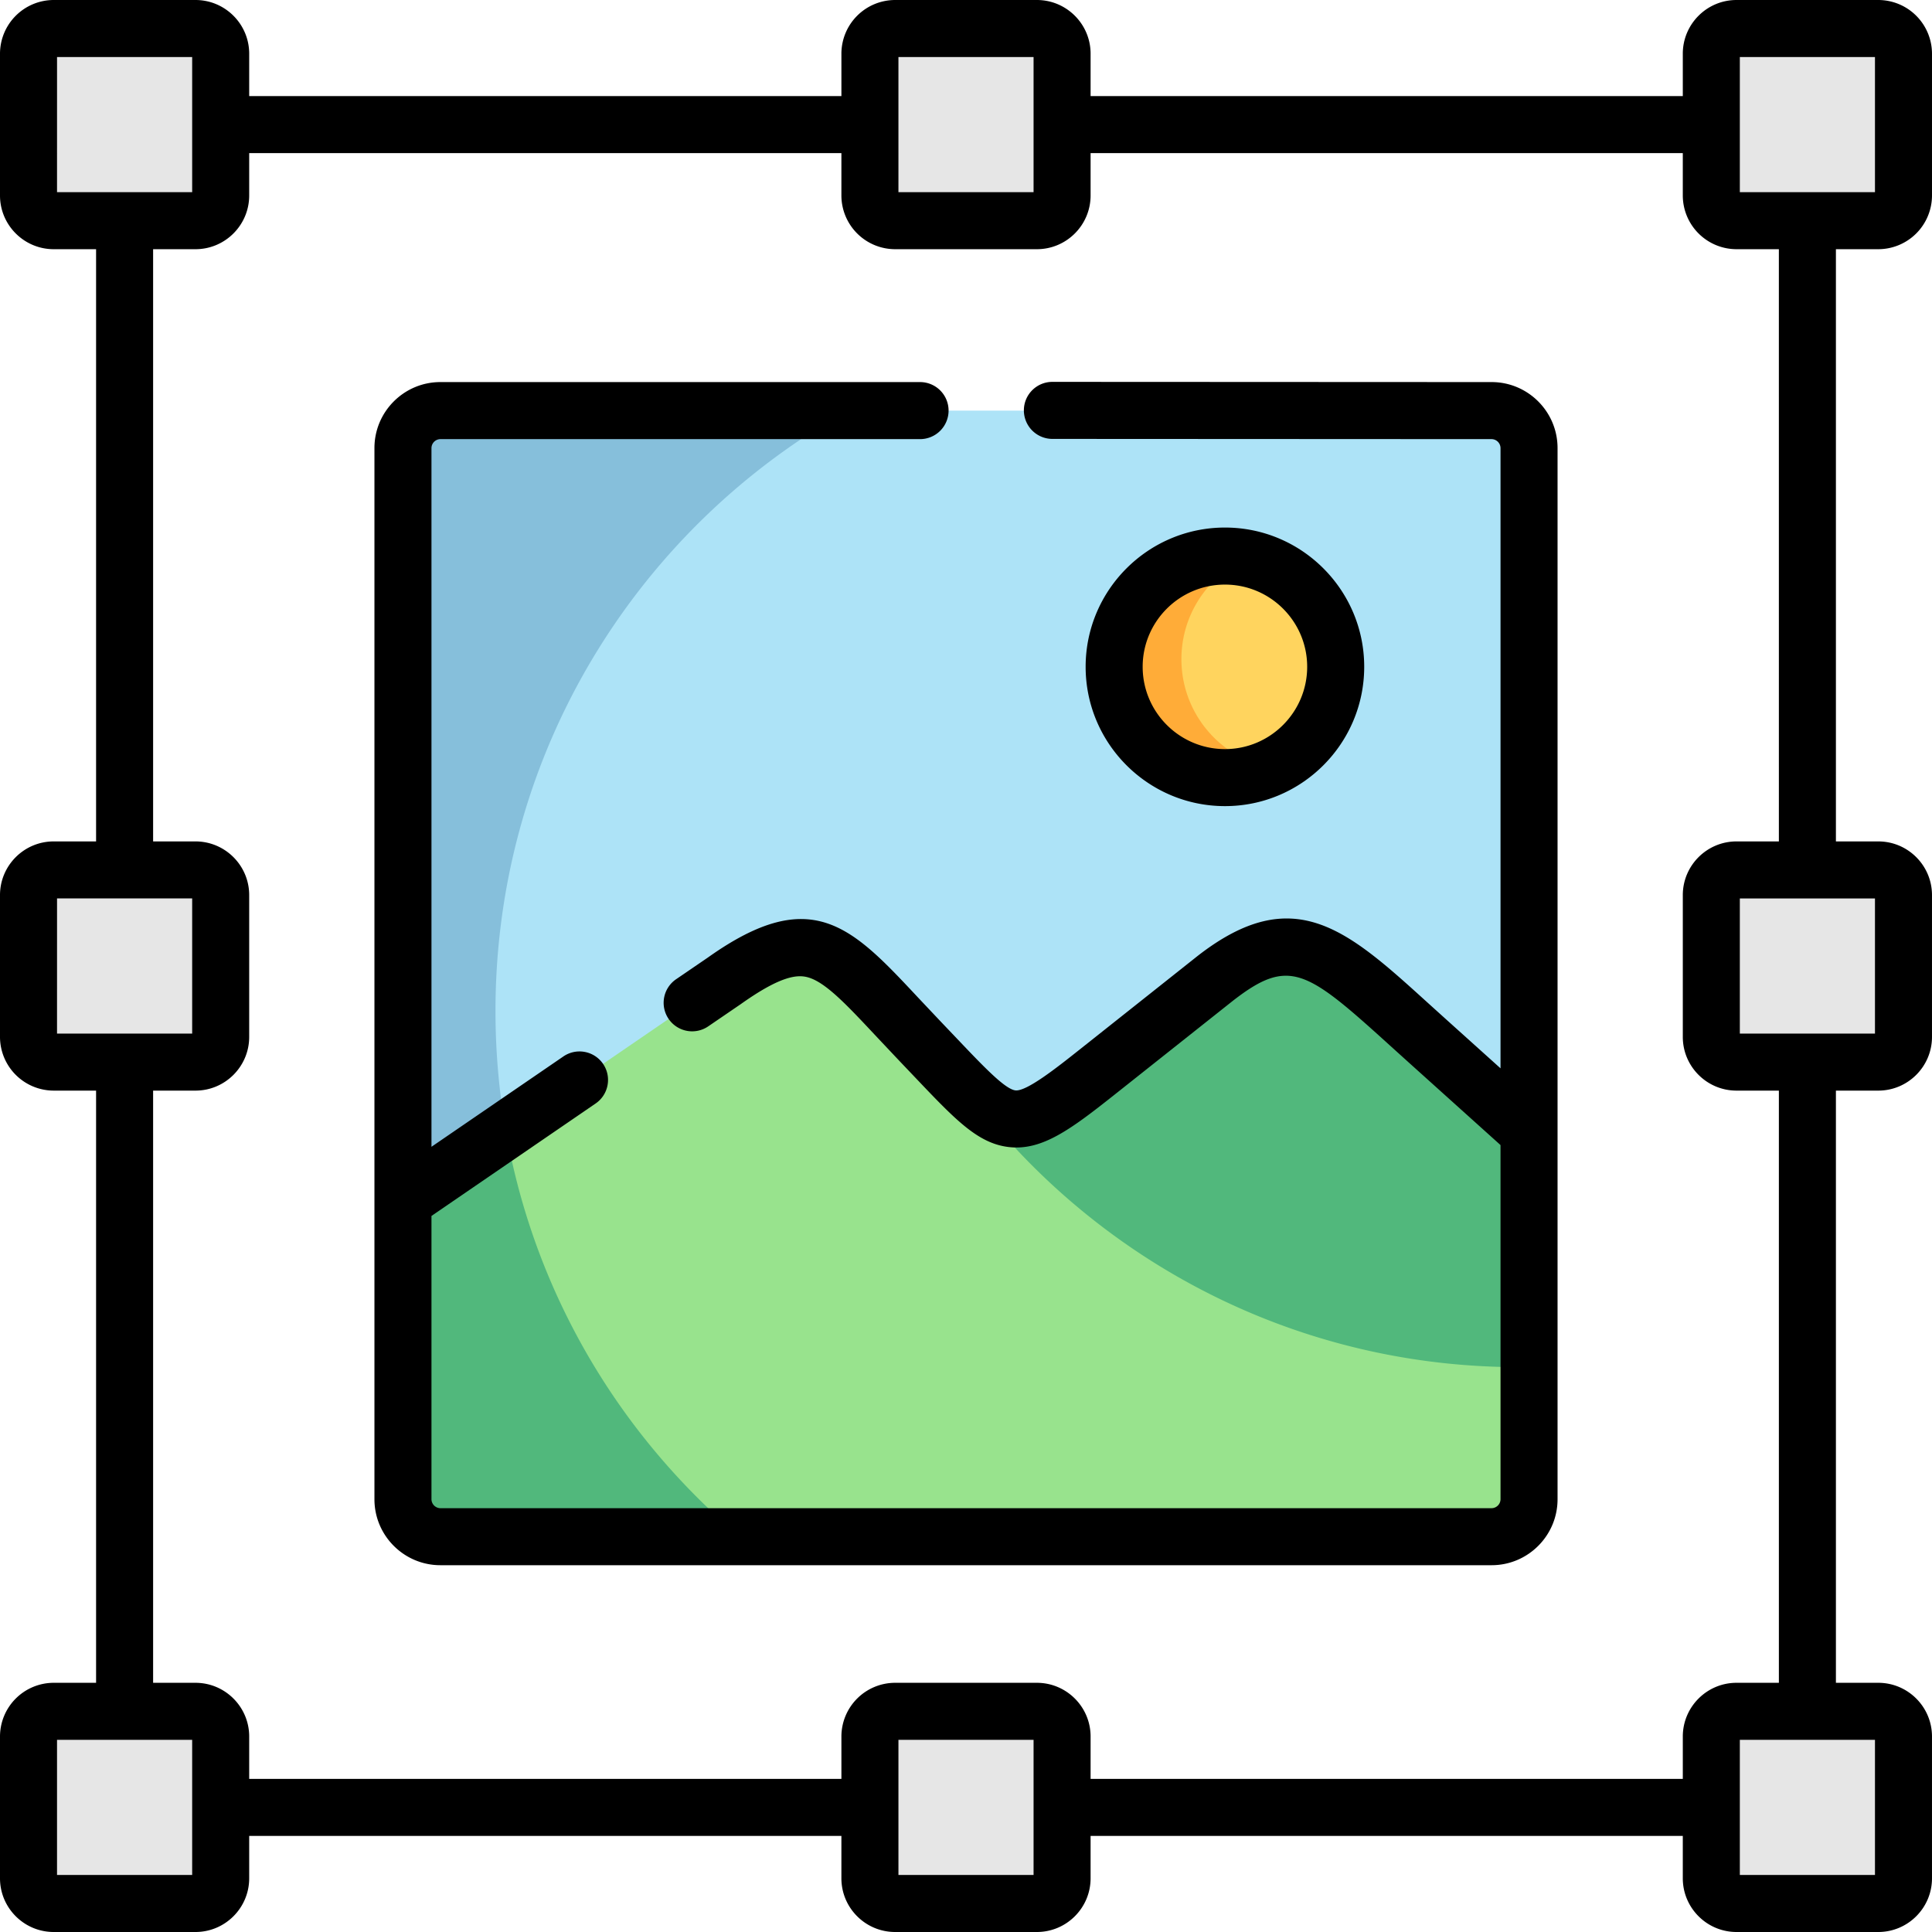 <svg xmlns="http://www.w3.org/2000/svg" xmlns:xlink="http://www.w3.org/1999/xlink" height="682.667" viewBox="0 0 512.001 512" width="682.667" xmlns:v="https://vecta.io/nano"><g fill-rule="evenodd"><g fill="#e6e6e6"><path d="M58.484 51.813V14.23c0-3.68-2.996-6.672-6.672-6.672H14.23a6.68 6.68 0 0 0-6.672 6.672v37.582a6.68 6.68 0 0 0 6.672 6.672h37.582c3.676 0 6.672-2.992 6.672-6.672zm216.309 6.671a6.68 6.68 0 0 0 6.672-6.672V14.23a6.68 6.68 0 0 0-6.672-6.672h-37.582a6.68 6.68 0 0 0-6.672 6.672v37.582a6.68 6.68 0 0 0 6.672 6.672zm222.977 0c3.68 0 6.676-2.992 6.676-6.672V14.23c0-3.68-2.996-6.672-6.676-6.672h-37.582c-3.676 0-6.672 2.992-6.672 6.672v37.582c0 3.68 2.996 6.672 6.672 6.672zm0 0"/><use xlink:href="#B"/><use xlink:href="#C"/><use xlink:href="#C" y="222.98"/><path d="M274.793 504.445c3.68 0 6.672-2.996 6.672-6.672v-37.582a6.68 6.68 0 0 0-6.672-6.672h-37.582a6.68 6.68 0 0 0-6.672 6.672v37.582c0 3.676 2.992 6.672 6.672 6.672zm0 0"/><use xlink:href="#B" y="222.98"/></g><path d="M106.785 118.734v209.664l85.199-58.367c24.523-17.422 29.656-7.16 51.871 16.055 23.379 24.406 23.094 27.059 46.82 8.238l31.449-24.949c21.953-17.051 31.191-5.789 56.371 16.82l26.719 24.012V118.734c0-5.445-4.477-9.922-9.926-9.922H116.711c-5.445 0-9.926 4.477-9.926 9.922zm0 0" fill="#ade3f7"/><path d="M106.785 318.246v79.07c0 5.445 4.48 9.922 9.926 9.922h278.578c5.449 0 9.926-4.477 9.926-9.922v-97.234l-26.719-24.039c-25.18-22.609-34.418-33.871-56.371-16.82l-31.449 24.953c-9.324 7.383-14.914 11.461-19.734 12.23-7.414 1.168-12.887-5.617-27.086-20.445-22.215-23.211-27.344-33.477-51.871-16.055zm0 0" fill="#98e38d"/><path d="M106.785 118.734v199.512l27.262-18.645a184.12 184.12 0 0 1-2.738-31.684c0-68.348 37.641-127.914 93.328-159.109H116.711a9.98 9.98 0 0 0-9.926 9.926zm0 0" fill="#86bfdb"/><path d="M106.785 397.316c0 5.445 4.48 9.922 9.926 9.922h79.383c-29.742-25.09-51.328-59.508-60.254-98.742-.684-2.937-1.281-5.902-1.793-8.895l-27.262 18.645zM271.199 306.5c33.16 34.387 79.695 55.801 131.223 55.801l2.793-.027v-62.191l-26.719-24.035c-25.18-22.613-34.418-33.875-56.371-16.824l-31.449 24.953c-9.324 7.383-14.914 11.461-19.734 12.23-4.82.738-8.809-1.855-14.914-7.844a186 186 0 0 0 15.172 17.938zm0 0" fill="#51b87c"/><path d="M295.266 176.703c0 16.227 13.145 29.371 29.371 29.371 16.191 0 29.336-13.148 29.336-29.371 0-16.195-13.145-29.34-29.336-29.34-16.227 0-29.371 13.145-29.371 29.34zm0 0" fill="#ffd45e"/><path d="M313.086 174.68c0-11.891 7.102-22.156 17.281-26.75a29.45 29.45 0 0 0-5.73-.566c-16.227 0-29.371 13.145-29.371 29.34 0 16.227 13.145 29.371 29.371 29.371a29.29 29.29 0 0 0 12.059-2.598c-13.457-2.68-23.609-14.543-23.609-28.797zm0 0" fill="#ffac38"/></g><path d="M497.77 66.039A14.25 14.25 0 0 0 512 51.809V14.23A14.25 14.25 0 0 0 497.77 0h-37.582c-7.844 0-14.227 6.383-14.227 14.23v11.234H289.02V14.23c0-7.848-6.383-14.23-14.227-14.23h-37.582a14.25 14.25 0 0 0-14.23 14.23v11.234H66.039V14.23C66.039 6.383 59.656 0 51.813 0H14.23A14.25 14.25 0 0 0 0 14.23v37.582c0 7.844 6.383 14.227 14.23 14.227h11.234v156.945H14.23c-7.848 0-14.23 6.379-14.23 14.227v37.582a14.25 14.25 0 0 0 14.23 14.23h11.234v156.938H14.23A14.25 14.25 0 0 0 0 460.191v37.582C0 505.617 6.383 512 14.23 512h37.582c7.844 0 14.227-6.383 14.227-14.227v-11.234H222.98v11.234c0 7.844 6.383 14.227 14.23 14.227h37.582c7.844 0 14.227-6.383 14.227-14.227v-11.234H445.96v11.234c0 7.844 6.383 14.227 14.23 14.227h37.582c7.844 0 14.227-6.383 14.227-14.227v-37.582c0-7.848-6.383-14.23-14.227-14.23h-11.234V289.023h11.234c7.844 0 14.227-6.387 14.227-14.23v-37.582c0-7.848-6.383-14.227-14.227-14.227h-11.234V66.039zm-36.695-50.926h35.813v35.813h-35.812zm-222.98 0h35.813v35.813h-35.812zm-222.98 0h35.813v35.813H15.113zm0 222.98h35.813v35.816H15.113zm35.813 258.793H15.113v-35.812h35.813zm222.98 0h-35.812v-35.812h35.813zm222.98 0h-35.812v-35.812h35.813zm0-222.98h-35.812v-35.812h35.813zm-25.465-50.922h-11.234c-7.844 0-14.227 6.379-14.227 14.227v37.582c0 7.848 6.383 14.23 14.227 14.23h11.234v156.938h-11.234c-7.844 0-14.227 6.383-14.227 14.23v11.234H289.02v-11.234c0-7.848-6.383-14.23-14.227-14.23h-37.582a14.25 14.25 0 0 0-14.23 14.23v11.234H66.039v-11.234c0-7.848-6.383-14.23-14.227-14.23H40.578V289.023h11.234c7.844 0 14.227-6.387 14.227-14.23v-37.582c0-7.848-6.383-14.227-14.227-14.227H40.578V66.039h11.234c7.844 0 14.227-6.383 14.227-14.23v-11.23H222.98v11.23a14.25 14.25 0 0 0 14.23 14.23h37.582c7.844 0 14.227-6.383 14.227-14.23v-11.23H445.96v11.23a14.25 14.25 0 0 0 14.23 14.23h11.23zm-109.892-46.281c0-20.344-16.551-36.898-36.895-36.898-20.363 0-36.93 16.555-36.93 36.898 0 20.363 16.566 36.926 36.93 36.926 20.344 0 36.895-16.562 36.895-36.926zm-58.711 0c0-12.012 9.785-21.781 21.816-21.781 12.008 0 21.781 9.77 21.781 21.781 0 12.027-9.773 21.813-21.781 21.813-12.031 0-21.816-9.785-21.816-21.812zm0 0"/><path d="M395.293 101.254l-116.395-.055c-4.176 0-7.559 3.379-7.559 7.551a7.56 7.56 0 0 0 7.551 7.563l116.398.059a2.4 2.4 0 0 1 2.367 2.363v164.383l-14.109-12.695-5.203-4.699c-21.363-19.379-35.48-32.176-60.918-12.422l-31.449 24.953c-5.883 4.664-13.945 11.051-16.879 10.707-2.758-.32-8.441-6.301-15.645-13.879l-4.141-4.348-6.062-6.422c-17.547-18.754-28.145-30.078-55.586-10.605l-8.496 5.805a7.56 7.56 0 0 0-1.977 10.504 7.55 7.55 0 0 0 10.5 1.977l8.555-5.844c.039-.023.078-.051.113-.078 10.879-7.73 15.223-7.871 18.035-6.984 4.617 1.449 10.156 7.367 17.82 15.555l6.18 6.551 4.102 4.309c10.742 11.301 16.66 17.527 24.859 18.477 8.734 1.012 16.332-4.613 28.012-13.879l31.391-24.906c14.883-11.555 19.484-8.176 41.434 11.73l5.25 4.742 24.215 21.789v93.867a2.4 2.4 0 0 1-2.367 2.363H116.711a2.4 2.4 0 0 1-2.367-2.363v-75.086l43.504-29.801c3.441-2.359 4.324-7.062 1.965-10.508a7.56 7.56 0 0 0-10.508-1.961l-34.961 23.945V118.734a2.4 2.4 0 0 1 2.367-2.363h127.113a7.56 7.56 0 0 0 7.559-7.559 7.56 7.56 0 0 0-7.559-7.559H116.711c-9.641 0-17.48 7.844-17.48 17.48v199.559.016 79.008c0 9.641 7.84 17.48 17.48 17.48h278.578c9.641 0 17.48-7.84 17.48-17.48V118.734c0-9.637-7.84-17.48-17.477-17.48zm0 0"/><defs ><path id="B" d="M504.445 274.793v-37.582c0-3.68-2.996-6.672-6.676-6.672h-37.582c-3.676 0-6.672 2.992-6.672 6.672v37.582c0 3.676 2.996 6.672 6.672 6.672h37.582c3.68 0 6.676-2.996 6.676-6.672zm0 0"/><path id="C" d="M58.484 274.793v-37.582c0-3.68-2.996-6.672-6.672-6.672H14.23a6.68 6.68 0 0 0-6.672 6.672v37.582c0 3.676 2.992 6.672 6.672 6.672h37.582c3.676 0 6.672-2.996 6.672-6.672zm0 0"/></defs></svg>